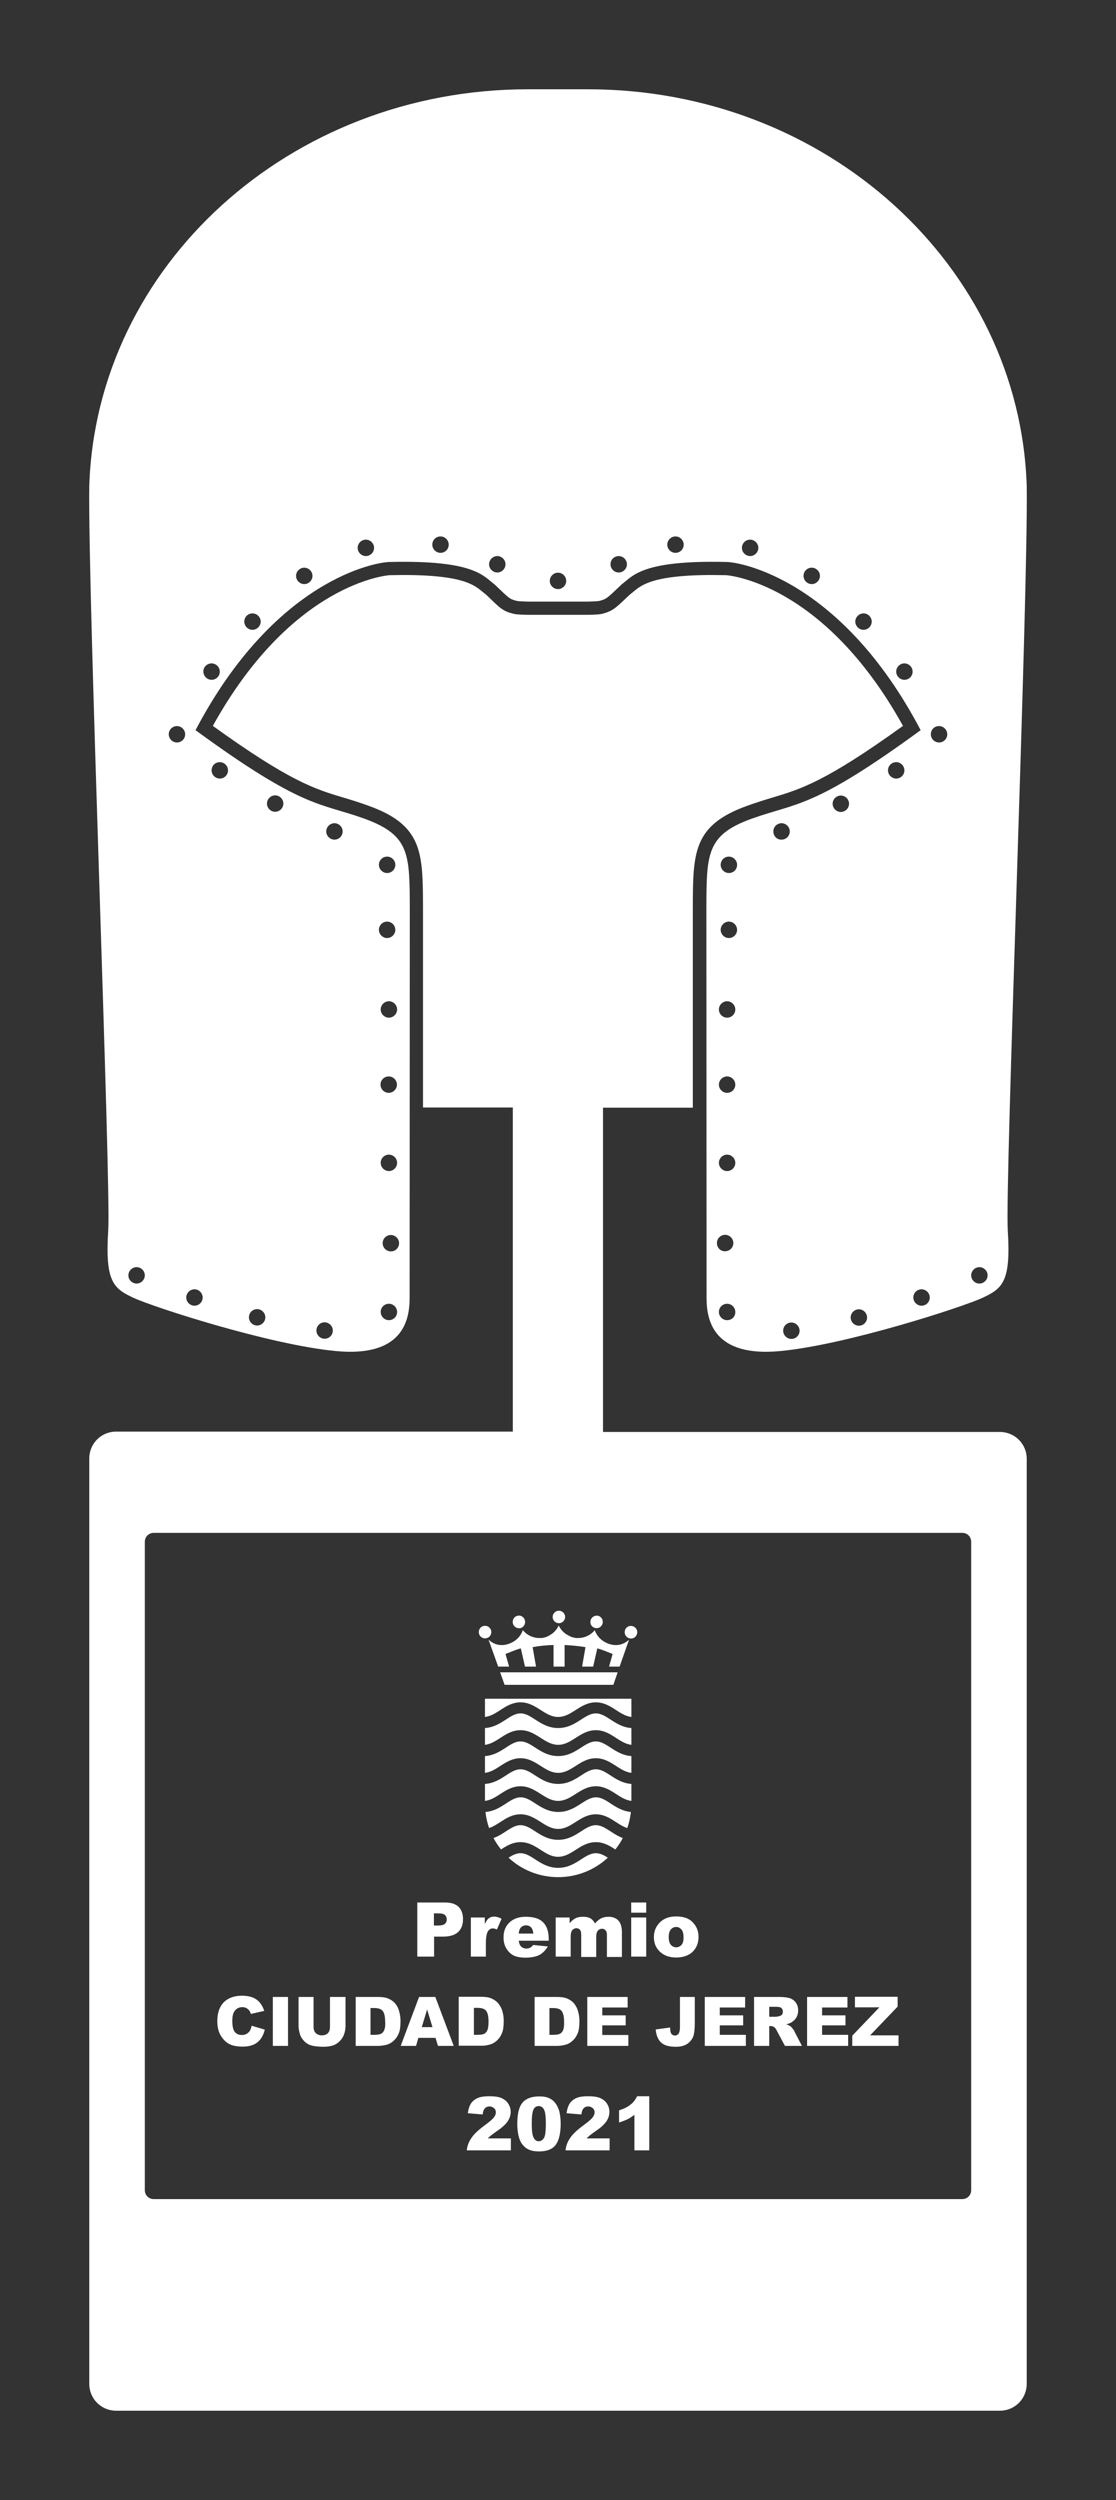 <?xml version="1.0" encoding="utf-8"?>
<!-- Generator: Adobe Illustrator 26.0.2, SVG Export Plug-In . SVG Version: 6.00 Build 0)  -->
<svg version="1.1" id="Capa_1" xmlns="http://www.w3.org/2000/svg" xmlns:xlink="http://www.w3.org/1999/xlink" x="0px" y="0px"
	 viewBox="0 0 625 1400" style="enable-background:new 0 0 625 1400;" xml:space="preserve">
<rect x="0" y="0" width="625" height="1400" fill="#333333" stroke="none"/>
<style type="text/css">
	.st0{clip-path:url(#SVGID_00000041994786427011137320000014595997887889608890_);fill:#FFFFFF;}
</style>
<g>
	<defs>
		<rect id="SVGID_1_" width="625" height="1400"/>
	</defs>
	<clipPath id="SVGID_00000178905692787824159600000013277740537152751249_">
		<use xlink:href="#SVGID_1_"  style="overflow:visible;"/>
	</clipPath>
	<path style="clip-path:url(#SVGID_00000178905692787824159600000013277740537152751249_);fill:#FFFFFF;" d="M560,801.9H337.7V620.3
		H388l0-110.9l0-1.3c0.1-30.6,0.1-45.9,30.3-56.8c5.3-1.9,9.8-3.3,14.1-4.6c16.1-4.8,30-9,73.3-40.2c-44.7-80.7-98.6-84.4-99.1-84.4
		l-0.2,0c-39.5-0.9-46.8,5.2-51.6,9.2c-0.6,0.5-1.3,1.1-2,1.6l-1.7,1.6c-6.5,6.2-8.1,7.7-13.7,9.2c-1.2,0.3-2.8,0.5-8,0.6l-0.2,0
		l-33.8,0c-5.1-0.1-6.8-0.3-7.9-0.6c-5.7-1.4-7.2-2.9-13.7-9.2l-1.7-1.6c-0.7-0.5-1.3-1.1-2-1.6c-4.8-4-12.1-10.1-51.6-9.2l-0.2,0
		c-0.5,0-54.4,3.7-99.1,84.4c43.3,31.2,57.2,35.4,73.3,40.2c4.4,1.3,8.9,2.7,14.1,4.6c30.2,10.9,30.2,26.3,30.3,56.8l0,1.2l0,110.9
		h50.3v181.5H65c-8.3,0-15,6.7-15,15V1335c0,8.3,6.7,15,15,15h495c8.3,0,15-6.7,15-15V816.9C575,808.6,568.3,801.9,560,801.9z
		 M543.9,1226.5c0,2.8-2.2,5-5,5H86.1c-2.8,0-5-2.2-5-5V863.4c0-2.8,2.2-5,5-5h452.8c2.8,0,5,2.2,5,5V1226.5z M273.2,1197.5h12.9
		v6.7h-24.7c0.3-2.5,1.1-4.8,2.6-6.9c1.4-2.2,4.1-4.7,8.1-7.6c2.4-1.8,4-3.2,4.6-4.1c0.7-0.9,1-1.8,1-2.7c0-0.9-0.3-1.7-1-2.3
		c-0.7-0.6-1.5-1-2.5-1c-1.1,0-1.9,0.3-2.6,1c-0.7,0.7-1.1,1.8-1.3,3.5l-8.3-0.7c0.3-2.3,0.9-4.1,1.8-5.5c0.9-1.3,2.1-2.3,3.7-3
		c1.6-0.7,3.7-1,6.5-1c2.9,0,5.2,0.3,6.8,1c1.6,0.7,2.9,1.7,3.8,3.1c0.9,1.4,1.4,2.9,1.4,4.6c0,1.8-0.5,3.5-1.6,5.2
		c-1.1,1.7-3,3.5-5.8,5.4c-1.7,1.2-2.8,2-3.3,2.4C274.6,1196.1,274,1196.7,273.2,1197.5z M311.9,1179.1c-0.5-0.9-1.1-1.7-1.9-2.5
		c-0.8-0.8-1.9-1.4-3.1-1.9c-1.3-0.5-2.9-0.7-4.9-0.7c-4.2,0-7.3,1.1-9.3,3.4c-2,2.3-3,6.2-3,11.9c0,2.3,0.2,4.4,0.6,6.3
		c0.4,1.9,1,3.4,1.7,4.5c1,1.5,2.2,2.7,3.8,3.5c1.5,0.8,3.6,1.2,6.1,1.2c4.5,0,7.6-1.3,9.4-3.8c1.8-2.5,2.7-6.5,2.7-11.9
		c0-2.4-0.3-4.7-0.8-6.9C312.8,1181,312.4,1180,311.9,1179.1z M305.3,1195.4c-0.3,1.3-0.7,2.2-1.4,2.8s-1.3,0.9-2.2,0.9
		c-1.3,0-2.2-0.7-2.9-2.1c-0.7-1.4-1-4-1-7.8c0-3.8,0.3-6.3,0.9-7.7c0.6-1.4,1.6-2.1,3-2.1c1.3,0,2.3,0.7,3,2c0.7,1.4,1,4,1,8
		C305.7,1192.2,305.5,1194.1,305.3,1195.4z M328.5,1197.5h12.9v6.7h-24.7c0.3-2.5,1.1-4.8,2.6-6.9c1.4-2.2,4.1-4.7,8.1-7.6
		c2.4-1.8,4-3.2,4.6-4.1c0.7-0.9,1-1.8,1-2.7c0-0.9-0.3-1.7-1-2.3c-0.7-0.6-1.5-1-2.5-1c-1.1,0-1.9,0.3-2.6,1
		c-0.7,0.7-1.1,1.8-1.3,3.5l-8.3-0.7c0.3-2.3,0.9-4.1,1.8-5.5c0.9-1.3,2.1-2.3,3.7-3c1.6-0.7,3.7-1,6.5-1c2.9,0,5.2,0.3,6.8,1
		c1.6,0.7,2.9,1.7,3.8,3.1s1.4,2.9,1.4,4.6c0,1.8-0.5,3.5-1.6,5.2c-1.1,1.7-3,3.5-5.8,5.4c-1.7,1.2-2.8,2-3.3,2.4
		C330,1196.1,329.3,1196.7,328.5,1197.5z M356.8,1173.9h6.8v30.3h-8.3v-19.9c-1.3,1-2.7,1.9-3.9,2.5c-1.3,0.6-2.8,1.2-4.7,1.8v-6.8
		c2.8-0.9,5-2,6.5-3.3C354.7,1177.4,355.9,1175.8,356.8,1173.9z M140.9,1134.4l7.4,2.2c-0.5,2.1-1.3,3.8-2.3,5.2
		c-1.1,1.4-2.4,2.5-4,3.2c-1.6,0.7-3.6,1.1-6,1.1c-3,0-5.4-0.4-7.3-1.3c-1.9-0.9-3.5-2.4-4.9-4.6c-1.4-2.2-2.1-5-2.1-8.4
		c0-4.5,1.2-8,3.6-10.5c2.4-2.4,5.8-3.7,10.2-3.7c3.4,0,6.1,0.7,8.1,2.1c2,1.4,3.4,3.5,4.4,6.4l-7.5,1.7c-0.3-0.8-0.5-1.4-0.8-1.8
		c-0.5-0.6-1.1-1.1-1.7-1.5c-0.7-0.3-1.4-0.5-2.3-0.5c-1.9,0-3.4,0.8-4.4,2.3c-0.8,1.1-1.2,2.9-1.2,5.4c0,3,0.5,5.1,1.4,6.2
		c0.9,1.1,2.2,1.7,3.9,1.7c1.6,0,2.8-0.5,3.7-1.4C140,1137.5,140.6,1136.2,140.9,1134.4z M152.8,1118.3h8.5v27.4h-8.5V1118.3z
		 M185.1,1118.3h8.4v16.3c0,1.6-0.3,3.1-0.8,4.6c-0.5,1.4-1.3,2.7-2.4,3.8c-1.1,1.1-2.2,1.8-3.4,2.3c-1.6,0.6-3.6,0.9-5.9,0.9
		c-1.3,0-2.8-0.1-4.4-0.3c-1.6-0.2-2.9-0.6-3.9-1.1c-1.1-0.6-2-1.3-2.9-2.4c-0.9-1-1.5-2.1-1.8-3.2c-0.5-1.7-0.8-3.3-0.8-4.6v-16.3
		h8.4v16.7c0,1.5,0.4,2.7,1.2,3.5c0.8,0.8,2,1.3,3.4,1.3c1.5,0,2.6-0.4,3.4-1.2c0.8-0.8,1.2-2,1.2-3.5V1118.3z M221.5,1122.2
		c-1-1.3-2.3-2.2-3.8-2.9c-1.5-0.7-3.5-1-6-1h-12.5v27.4h12.5c1.5,0,3.2-0.2,5-0.7c1.4-0.4,2.6-1.1,3.8-2.2c1.2-1.1,2.1-2.4,2.8-4.1
		c0.7-1.6,1-3.9,1-6.8c0-1.9-0.2-3.6-0.7-5.3C223.2,1124.9,222.5,1123.4,221.5,1122.2z M215.2,1136.8c-0.4,1-1,1.7-1.8,2.1
		c-0.7,0.4-2,0.6-3.8,0.6h-2.1v-15h2.1c2.2,0,3.8,0.5,4.7,1.6c0.9,1.1,1.4,3.1,1.4,6C215.9,1134.2,215.6,1135.8,215.2,1136.8z
		 M234.7,1118.3l-10.3,27.4h8.6l1.3-4.5h9.6l1.4,4.5h8.8l-10.3-27.4H234.7z M236.2,1135.2l3-9.9l3,9.9H236.2z M274.5,1144.9
		c1.4-0.4,2.6-1.1,3.8-2.2c1.2-1.1,2.1-2.4,2.8-4.1c0.7-1.6,1-3.9,1-6.8c0-1.9-0.2-3.6-0.7-5.3c-0.4-1.7-1.2-3.1-2.2-4.4
		c-1-1.3-2.3-2.2-3.8-2.9c-1.5-0.7-3.5-1-6-1h-12.5v27.4h12.5C271,1145.7,272.7,1145.4,274.5,1144.9z M265.4,1139.4v-15h2.1
		c2.2,0,3.8,0.5,4.7,1.6c0.9,1.1,1.4,3.1,1.4,6c0,2.2-0.2,3.8-0.6,4.8c-0.4,1-1,1.7-1.8,2.1c-0.7,0.4-2,0.6-3.8,0.6H265.4z
		 M321.7,1122.2c-1-1.3-2.3-2.2-3.8-2.9c-1.5-0.7-3.5-1-6-1h-12.5v27.4h12.5c1.5,0,3.2-0.2,5-0.7c1.4-0.4,2.6-1.1,3.8-2.2
		c1.2-1.1,2.1-2.4,2.8-4.1c0.7-1.6,1-3.9,1-6.8c0-1.9-0.2-3.6-0.7-5.3C323.4,1124.9,322.6,1123.4,321.7,1122.2z M315.4,1136.8
		c-0.4,1-1,1.7-1.8,2.1c-0.7,0.4-2,0.6-3.8,0.6h-2.1v-15h2.1c2.2,0,3.8,0.5,4.7,1.6c0.9,1.1,1.4,3.1,1.4,6
		C316,1134.2,315.8,1135.8,315.4,1136.8z M351.9,1145.7h-23v-27.4h22.6v5.9h-14.2v4.4h13.1v5.6h-13.1v5.4h14.6V1145.7z
		 M380.6,1118.3h8.5v14.9c0,3.1-0.3,5.5-0.8,7.1c-0.6,1.6-1.7,3-3.3,4.2c-1.7,1.1-3.8,1.7-6.4,1.7c-2.8,0-4.9-0.4-6.4-1.1
		c-1.5-0.7-2.7-1.8-3.5-3.3c-0.8-1.4-1.3-3.2-1.5-5.3l8.1-1.1c0,1.2,0.1,2.1,0.3,2.7c0.2,0.6,0.5,1.1,1,1.4c0.3,0.2,0.8,0.4,1.4,0.4
		c0.9,0,1.6-0.4,2.1-1.1c0.4-0.7,0.7-1.9,0.7-3.6V1118.3z M403.1,1139.5h14.6v6.2h-23v-27.4h22.6v5.9h-14.2v4.4h13.1v5.6h-13.1
		V1139.5z M443.9,1136c-0.6-0.7-1-1.2-1.4-1.4c-0.5-0.3-1.2-0.7-2.2-1c1.3-0.3,2.2-0.6,3-1.1c1.1-0.7,2-1.6,2.7-2.7
		c0.6-1.1,1-2.4,1-3.9c0-1.7-0.4-3.2-1.3-4.4c-0.8-1.2-2-2-3.3-2.5c-1.4-0.4-3.4-0.7-6-0.7h-14.1v27.4h8.5v-11.1h0.7
		c0.8,0,1.5,0.2,2.1,0.6c0.4,0.3,1,1,1.5,2.1l4.5,8.4h9.5l-4.1-7.9C444.9,1137.3,444.5,1136.8,443.9,1136z M438,1128.1
		c-0.4,0.5-0.8,0.7-1.4,0.9c-1.1,0.3-1.9,0.4-2.2,0.4h-3.6v-5.6h3.7c1.5,0,2.6,0.2,3.1,0.7c0.6,0.5,0.8,1.2,0.8,2
		C438.5,1127.1,438.3,1127.7,438,1128.1z M460.4,1139.5h14.6v6.2h-23v-27.4h22.6v5.9h-14.2v4.4h13.1v5.6h-13.1V1139.5z
		 M487.3,1139.8h15.9v5.9h-25.9v-5.7l15.2-15.9h-13.7v-5.9h23.9v5.5L487.3,1139.8z M256.8,1067.8c-1.7-1.6-4.2-2.4-7.6-2.4h-15.5
		v30.3h9.4v-11.2h5.1c3.8,0,6.6-0.9,8.4-2.6c1.8-1.7,2.7-4.1,2.7-7.2C259.3,1071.7,258.4,1069.4,256.8,1067.8z M249.1,1077.4
		c-0.7,0.6-2,0.9-3.8,0.9h-2.3v-6.8h2.7c1.7,0,2.9,0.3,3.6,1c0.6,0.7,0.9,1.5,0.9,2.4C250.2,1075.9,249.9,1076.7,249.1,1077.4z
		 M272.1,1095.7h-8.4v-21.9h7.8v3.6c0.8-1.6,1.5-2.6,2.3-3.2c0.8-0.6,1.8-0.9,3-0.9c1.2,0,2.6,0.4,4.1,1.2l-2.6,6
		c-1-0.4-1.8-0.6-2.3-0.6c-1.1,0-1.9,0.5-2.6,1.4c-0.9,1.3-1.3,3.7-1.3,7.2V1095.7z M302.2,1094.7c1.8-1,3.3-2.5,4.6-4.7l-8.2-0.8
		c-0.5,0.7-1,1.1-1.5,1.4c-0.7,0.4-1.5,0.6-2.3,0.6c-1.3,0-2.4-0.5-3.2-1.4c-0.6-0.7-0.9-1.7-1.1-3h16.8v-0.9c0-2.9-0.5-5.2-1.4-7
		c-0.9-1.8-2.3-3.2-4.1-4.1c-1.8-0.9-4.3-1.4-7.4-1.4c-3.9,0-6.9,1.1-9.1,3.2c-2.2,2.1-3.3,4.9-3.3,8.3c0,2.4,0.5,4.5,1.6,6.3
		c1.1,1.8,2.5,3.1,4.1,3.9c1.7,0.8,3.9,1.2,6.8,1.2C297.9,1096.2,300.4,1095.7,302.2,1094.7z M291.4,1079.8c0.8-1.1,1.9-1.6,3.2-1.6
		c1.2,0,2.1,0.4,2.8,1.1c0.7,0.7,1.1,1.9,1.3,3.5h-8.2C290.6,1081.5,290.9,1080.5,291.4,1079.8z M325.5,1095.7v-12.1
		c0-1-0.1-1.6-0.2-2c-0.2-0.6-0.5-1-0.9-1.3c-0.4-0.3-1-0.5-1.5-0.5c-1,0-1.8,0.4-2.4,1.1c-0.6,0.7-0.9,1.9-0.9,3.6v11.2h-8.4v-21.9
		h7.8v3.2c1.1-1.3,2.3-2.3,3.4-2.8c1.1-0.6,2.5-0.8,4.2-0.8c1.7,0,3.1,0.3,4.1,0.9c1,0.6,1.8,1.5,2.5,2.8c1.3-1.4,2.5-2.4,3.6-2.9
		c1.1-0.5,2.4-0.8,4-0.8c2.3,0,4.2,0.7,5.5,2.1c1.3,1.4,2,3.6,2,6.6v13.8h-8.4v-12.5c0-1-0.2-1.7-0.6-2.2c-0.6-0.8-1.3-1.1-2.1-1.1
		c-1,0-1.8,0.4-2.4,1.1c-0.6,0.7-0.9,1.9-0.9,3.4v11.3H325.5z M361.9,1071.1h-8.4v-5.7h8.4V1071.1z M361.9,1095.7h-8.4v-21.9h8.4
		V1095.7z M378.7,1073.2c-3.8,0-6.9,1.1-9.1,3.3c-2.2,2.2-3.4,4.9-3.4,8.3c0,3.6,1.3,6.5,4,8.7c2.2,1.8,5,2.7,8.5,2.7
		c3.9,0,7-1.1,9.2-3.2c2.2-2.2,3.3-4.9,3.3-8.3c0-3-0.9-5.5-2.7-7.6C386.4,1074.5,383.1,1073.2,378.7,1073.2z M381.7,1089.1
		c-0.8,0.9-1.8,1.4-3,1.4c-1.2,0-2.2-0.5-3-1.4c-0.8-0.9-1.2-2.4-1.2-4.3c0-1.9,0.4-3.4,1.2-4.3c0.8-0.9,1.8-1.4,3-1.4
		c1.2,0,2.1,0.5,2.9,1.4c0.8,0.9,1.2,2.3,1.2,4.2C382.9,1086.7,382.5,1088.2,381.7,1089.1z M271.6,951.3h82v10.2
		c-7-0.8-11.5-8.2-19.9-8.2c-8.8,0-13.4,8.2-21.1,8.2c-7.7,0-12.3-8.2-21.1-8.2c-8.4,0-12.9,7.4-19.9,8.2V951.3z M312.6,1051.2
		c-10.7,0-20.5-4.1-27.8-10.9c2.2-1.4,4.3-2.5,6.7-2.5c6.5,0,11.1,8.2,21.1,8.2c9.9,0,14.6-8.2,21.1-8.2c2.4,0,4.5,1.1,6.7,2.5
		C333.1,1047.1,323.3,1051.2,312.6,1051.2z M353.3,1014.7c-0.3,3.1-1,6.1-2,9c-5.8-1.8-10.2-7.7-17.6-7.7c-8.8,0-13.4,8.2-21.1,8.2
		c-7.7,0-12.3-8.2-21.1-8.2c-7.4,0-11.8,5.8-17.6,7.7c-1-2.9-1.7-5.9-2-9c9-0.7,13.5-8.2,19.7-8.2c6.5,0,11.1,8.2,21.1,8.2
		c9.9,0,14.6-8.2,21.1-8.2C339.9,1006.5,344.4,1013.9,353.3,1014.7z M271.6,967.7c9.2-0.6,13.7-8.2,19.9-8.2
		c6.5,0,11.1,8.2,21.1,8.2c9.9,0,14.6-8.2,21.1-8.2c6.2,0,10.8,7.6,19.9,8.2v9.4c-7-0.8-11.5-8.2-19.9-8.2c-8.8,0-13.4,8.2-21.1,8.2
		c-7.7,0-12.3-8.2-21.1-8.2c-8.4,0-12.9,7.4-19.9,8.2V967.7z M271.6,983.4c9.2-0.6,13.7-8.2,19.9-8.2c6.5,0,11.1,8.2,21.1,8.2
		c9.9,0,14.6-8.2,21.1-8.2c6.2,0,10.8,7.6,19.9,8.2v9.4c-7-0.8-11.5-8.2-19.9-8.2c-8.8,0-13.4,8.2-21.1,8.2
		c-7.7,0-12.3-8.2-21.1-8.2c-8.4,0-12.9,7.4-19.9,8.2V983.4z M353.6,1008.5c-7-0.8-11.5-8.2-19.9-8.2c-8.8,0-13.4,8.2-21.1,8.2
		c-7.7,0-12.3-8.2-21.1-8.2c-8.4,0-12.9,7.4-19.9,8.2V999c9.2-0.6,13.7-8.2,19.9-8.2c6.5,0,11.1,8.2,21.1,8.2
		c9.9,0,14.6-8.2,21.1-8.2c6.2,0,10.8,7.6,19.9,8.2V1008.5z M291.5,1031.6c-4.4,0-7.7,2-10.9,4.1c-1.6-2-3-4.1-4.2-6.4
		c6.2-2.2,10.1-7.2,15.1-7.2c6.5,0,11.1,8.2,21.1,8.2c9.9,0,14.6-8.2,21.1-8.2c5,0,9,5,15.1,7.2c-1.2,2.3-2.6,4.4-4.2,6.4
		c-3.2-2.1-6.5-4.1-10.9-4.1c-8.8,0-13.4,8.2-21.1,8.2C304.9,1039.9,300.4,1031.6,291.5,1031.6z M309.5,905.5c0-1.9,1.6-3.5,3.5-3.5
		c1.9,0,3.5,1.6,3.5,3.5c0,1.9-1.6,3.5-3.5,3.5C311.1,909,309.5,907.4,309.5,905.5z M287.2,909c-0.4-1.9,0.8-3.8,2.7-4.2
		c1.9-0.4,3.7,0.8,4.1,2.8c0.4,1.9-0.8,3.8-2.7,4.2C289.5,912.1,287.6,910.9,287.2,909z M268.4,915.3c-0.7-1.8,0.1-3.9,1.9-4.6
		c1.8-0.7,3.8,0.1,4.6,1.9c0.7,1.8-0.1,3.9-1.9,4.6C271.2,918,269.1,917.1,268.4,915.3z M330.7,907.6c0.4-1.9,2.2-3.1,4.1-2.8
		c1.9,0.4,3.1,2.2,2.7,4.2c-0.4,1.9-2.2,3.1-4.1,2.7C331.5,911.3,330.3,909.5,330.7,907.6z M350.1,912.7c0.7-1.8,2.8-2.7,4.6-1.9
		c1.8,0.7,2.7,2.8,1.9,4.6c-0.7,1.8-2.8,2.7-4.6,1.9C350.2,916.5,349.4,914.5,350.1,912.7z M313,910.3L313,910.3
		C313,910.3,313,910.2,313,910.3L313,910.3C313,910.2,313,910.3,313,910.3L313,910.3z M273.6,918.2c3.3,3.1,7.5,3.9,12,2.1
		c3.5-1.4,6.1-4.1,7.2-7.4c2.2,2.7,5.6,4.4,9.3,4.4c0.3,0,0.6,0,0.9,0c0.1,0,0.2,0,0.3,0c0.2,0,0.4,0,0.6-0.1c0.2,0,0.3-0.1,0.5-0.1
		c0.1,0,0.3,0,0.4-0.1c0.2,0,0.3-0.1,0.5-0.1c0.1,0,0.2-0.1,0.3-0.1c0.2-0.1,0.4-0.1,0.6-0.2c0.1,0,0.2-0.1,0.2-0.1
		c0.2-0.1,0.4-0.2,0.6-0.3c0.1,0,0.1,0,0.2-0.1c0.2-0.1,0.4-0.2,0.6-0.3c0,0,0.1,0,0.1-0.1c0.2-0.1,0.4-0.3,0.6-0.4c0,0,0.1,0,0.1,0
		c0.2-0.1,0.4-0.3,0.7-0.5c0,0,0,0,0,0c0.2-0.2,0.4-0.3,0.6-0.5c0,0,0,0,0,0c1.3-1.1,2.3-2.5,3-4c0,0,0,0,0,0c0,0,0,0,0,0l0,0
		c0.9,1.8,2.1,3.3,3.7,4.5c0,0,0,0,0,0c0.2,0.2,0.4,0.3,0.7,0.5c0,0,0,0,0.1,0c0.2,0.1,0.4,0.3,0.7,0.4c0,0,0.1,0,0.1,0.1
		c0.2,0.1,0.4,0.2,0.6,0.3c0.1,0,0.1,0,0.2,0.1c0.2,0.1,0.4,0.2,0.6,0.3c0.1,0,0.2,0.1,0.2,0.1c0.2,0.1,0.4,0.1,0.6,0.2
		c0.1,0,0.2,0.1,0.3,0.1c0.2,0,0.3,0.1,0.5,0.1c0.1,0,0.3,0.1,0.4,0.1c0.1,0,0.3,0.1,0.4,0.1c0.2,0,0.4,0,0.6,0.1c0.1,0,0.2,0,0.3,0
		c0.3,0,0.6,0,0.9,0c3.7,0,7.1-1.7,9.3-4.4c1.1,3.3,3.7,6,7.2,7.4c4.5,1.8,8.7,1,12-2.1l-5.3,15.1h-5.9l2-7.1
		c-2.8-1-5.7-2.4-8.6-3.1l-2.3,10.2h-6.2l1.9-10.9c-3.8-0.6-7.7-1-11.7-1.2v12.1h-6.2v-12.1c-4,0.1-7.9,0.5-11.7,1.2l1.9,10.9h-6.2
		l-2.3-10.2c-2.9,0.7-5.8,2.1-8.6,3.1l2,7.1H279L273.6,918.2z M343.5,943.5h-60.9l-2.5-7h65.8L343.5,943.5z M60.6,689.3
		c-1.8,28.5,3,32.3,14.2,37.5C86,732,151,753.1,188.2,756.6c37.2,3.5,41.2-17,41.2-29.7c0-6.1,0.1-217.4,0.1-217.4
		c-0.1-31.1,0.2-41.7-25.3-51c-25.5-9.2-34.1-5.3-94.7-49.6c44.4-84.5,101.1-94.2,108.9-94.2c47.3-1.1,52.2,7.8,58.6,12.6
		c8.2,7.8,8.3,8.2,12.4,9.2c0.7,0.2,3,0.3,6.3,0.4h33.7c3.3-0.1,5.6-0.2,6.3-0.4c4.1-1.1,4.3-1.5,12.4-9.2
		c6.4-4.8,11.3-13.7,58.6-12.6c7.7,0,64.5,9.7,108.9,94.2c-60.6,44.3-69.1,40.4-94.7,49.6c-25.5,9.2-25.2,19.9-25.3,51
		c0,0,0.1,211.3,0.1,217.4c0,12.8,4.1,33.2,41.2,29.7C474,753.1,539,732,550.2,726.8c11.2-5.2,16-9,14.2-37.5
		c-1.7-25.6,11.5-355.9,10.6-417.2C571,148.8,462.6,50,329.3,50h-33.7C162.4,50,54,148.8,50,272.1C49.1,333.4,62.3,663.8,60.6,689.3
		z M217.8,739.3c-2.5,0-4.6-2.1-4.6-4.6c0-2.6,2.1-4.6,4.6-4.6c2.5,0,4.6,2.1,4.6,4.6C222.4,737.3,220.3,739.3,217.8,739.3z
		 M217.8,646.6c2.5,0,4.6,2.1,4.6,4.6s-2.1,4.6-4.6,4.6c-2.5,0-4.6-2.1-4.6-4.6S215.2,646.6,217.8,646.6z M213.1,607.4
		c0-2.6,2.1-4.6,4.6-4.6c2.5,0,4.6,2.1,4.6,4.6s-2.1,4.6-4.6,4.6C215.2,612,213.1,609.9,213.1,607.4z M218.9,700.8
		c-2.5,0-4.6-2.1-4.6-4.6c0-2.6,2.1-4.6,4.6-4.6c2.5,0,4.6,2.1,4.6,4.6C223.5,698.7,221.5,700.8,218.9,700.8z M217.8,569.9
		c-2.5,0-4.6-2.1-4.6-4.6s2.1-4.6,4.6-4.6c2.5,0,4.6,2.1,4.6,4.6S220.3,569.9,217.8,569.9z M216.8,479.7c2.5,0,4.6,2.1,4.6,4.6
		c0,2.6-2.1,4.6-4.6,4.6s-4.6-2.1-4.6-4.6C212.2,481.8,214.2,479.7,216.8,479.7z M216.8,516.1c2.5,0,4.6,2.1,4.6,4.6
		s-2.1,4.6-4.6,4.6s-4.6-2.1-4.6-4.6S214.2,516.1,216.8,516.1z M407.2,739.3c-2.5,0-4.6-2.1-4.6-4.6c0-2.6,2.1-4.6,4.6-4.6
		c2.5,0,4.6,2.1,4.6,4.6C411.9,737.3,409.8,739.3,407.2,739.3z M401.5,696.1c0-2.6,2.1-4.6,4.6-4.6c2.5,0,4.6,2.1,4.6,4.6
		c0,2.6-2.1,4.6-4.6,4.6C403.5,700.8,401.5,698.7,401.5,696.1z M407.2,655.8c-2.5,0-4.6-2.1-4.6-4.6s2.1-4.6,4.6-4.6
		c2.5,0,4.6,2.1,4.6,4.6S409.8,655.8,407.2,655.8z M407.2,612c-2.5,0-4.6-2.1-4.6-4.6s2.1-4.6,4.6-4.6c2.5,0,4.6,2.1,4.6,4.6
		S409.8,612,407.2,612z M407.2,569.9c-2.5,0-4.6-2.1-4.6-4.6s2.1-4.6,4.6-4.6c2.5,0,4.6,2.1,4.6,4.6S409.8,569.9,407.2,569.9z
		 M408.2,525.3c-2.5,0-4.6-2.1-4.6-4.6s2.1-4.6,4.6-4.6s4.6,2.1,4.6,4.6S410.8,525.3,408.2,525.3z M408.2,488.9
		c-2.5,0-4.6-2.1-4.6-4.6c0-2.6,2.1-4.6,4.6-4.6s4.6,2.1,4.6,4.6C412.8,486.9,410.8,488.9,408.2,488.9z M433.1,465.6
		c0-2.6,2.1-4.6,4.6-4.6c2.5,0,4.6,2.1,4.6,4.6c0,2.6-2.1,4.6-4.6,4.6C435.1,470.3,433.1,468.2,433.1,465.6z M443.2,749.8
		c-2.5,0-4.6-2.1-4.6-4.6c0-2.6,2.1-4.6,4.6-4.6c2.5,0,4.6,2.1,4.6,4.6C447.8,747.7,445.8,749.8,443.2,749.8z M470.9,454.7
		c-2.5,0-4.6-2.1-4.6-4.6s2.1-4.6,4.6-4.6c2.5,0,4.6,2.1,4.6,4.6S473.4,454.7,470.9,454.7z M481,742.4c-2.5,0-4.6-2.1-4.6-4.6
		s2.1-4.6,4.6-4.6c2.5,0,4.6,2.1,4.6,4.6S483.6,742.4,481,742.4z M501.9,436c-2.5,0-4.6-2.1-4.6-4.6c0-2.6,2.1-4.6,4.6-4.6
		s4.6,2.1,4.6,4.6C506.5,433.9,504.5,436,501.9,436z M548.5,709.6c2.5,0,4.6,2.1,4.6,4.6s-2.1,4.6-4.6,4.6s-4.6-2.1-4.6-4.6
		S546,709.6,548.5,709.6z M525.9,406.6c2.5,0,4.6,2.1,4.6,4.6c0,2.6-2.1,4.6-4.6,4.6c-2.5,0-4.6-2.1-4.6-4.6
		C521.3,408.6,523.3,406.6,525.9,406.6z M520.7,726.6c0,2.6-2.1,4.6-4.6,4.6c-2.5,0-4.6-2.1-4.6-4.6c0-2.6,2.1-4.6,4.6-4.6
		C518.6,722,520.7,724.1,520.7,726.6z M506.5,371.5c2.5,0,4.6,2.1,4.6,4.6c0,2.6-2.1,4.6-4.6,4.6c-2.5,0-4.6-2.1-4.6-4.6
		C501.9,373.6,504,371.5,506.5,371.5z M483.6,343.5c2.5,0,4.6,2.1,4.6,4.6s-2.1,4.6-4.6,4.6s-4.6-2.1-4.6-4.6
		S481.1,343.5,483.6,343.5z M454.6,317.9c2.5,0,4.6,2.1,4.6,4.6s-2.1,4.6-4.6,4.6c-2.5,0-4.6-2.1-4.6-4.6S452,317.9,454.6,317.9z
		 M420.1,302.2c2.5,0,4.6,2.1,4.6,4.6s-2.1,4.6-4.6,4.6c-2.5,0-4.6-2.1-4.6-4.6S417.5,302.2,420.1,302.2z M378.3,300.4
		c2.5,0,4.6,2.1,4.6,4.6c0,2.6-2.1,4.6-4.6,4.6c-2.5,0-4.6-2.1-4.6-4.6C373.7,302.5,375.8,300.4,378.3,300.4z M346.5,311.4
		c2.5,0,4.6,2.1,4.6,4.6s-2.1,4.6-4.6,4.6c-2.5,0-4.6-2.1-4.6-4.6S343.9,311.4,346.5,311.4z M312.5,320.7c2.5,0,4.6,2.1,4.6,4.6
		s-2.1,4.6-4.6,4.6s-4.6-2.1-4.6-4.6S310,320.7,312.5,320.7z M278.5,311.4c2.5,0,4.6,2.1,4.6,4.6s-2.1,4.6-4.6,4.6
		c-2.5,0-4.6-2.1-4.6-4.6S276,311.4,278.5,311.4z M246.7,300.4c2.5,0,4.6,2.1,4.6,4.6c0,2.6-2.1,4.6-4.6,4.6c-2.5,0-4.6-2.1-4.6-4.6
		C242.1,302.5,244.1,300.4,246.7,300.4z M204.9,302.2c2.5,0,4.6,2.1,4.6,4.6s-2.1,4.6-4.6,4.6c-2.5,0-4.6-2.1-4.6-4.6
		S202.4,302.2,204.9,302.2z M170.4,317.9c2.5,0,4.6,2.1,4.6,4.6s-2.1,4.6-4.6,4.6c-2.5,0-4.6-2.1-4.6-4.6S167.9,317.9,170.4,317.9z
		 M141.4,343.5c2.5,0,4.6,2.1,4.6,4.6s-2.1,4.6-4.6,4.6s-4.6-2.1-4.6-4.6S138.8,343.5,141.4,343.5z M118.5,371.5
		c2.5,0,4.6,2.1,4.6,4.6c0,2.6-2.1,4.6-4.6,4.6c-2.5,0-4.6-2.1-4.6-4.6C113.8,373.6,115.9,371.5,118.5,371.5z M187.3,461
		c2.5,0,4.6,2.1,4.6,4.6c0,2.6-2.1,4.6-4.6,4.6c-2.5,0-4.6-2.1-4.6-4.6C182.7,463.1,184.8,461,187.3,461z M181.8,740.5
		c2.5,0,4.6,2.1,4.6,4.6c0,2.6-2.1,4.6-4.6,4.6c-2.5,0-4.6-2.1-4.6-4.6C177.2,742.6,179.2,740.5,181.8,740.5z M154.1,445.4
		c2.5,0,4.6,2.1,4.6,4.6s-2.1,4.6-4.6,4.6c-2.5,0-4.6-2.1-4.6-4.6S151.6,445.4,154.1,445.4z M144,733.1c2.5,0,4.6,2.1,4.6,4.6
		s-2.1,4.6-4.6,4.6c-2.5,0-4.6-2.1-4.6-4.6S141.4,733.1,144,733.1z M123.1,426.8c2.5,0,4.6,2.1,4.6,4.6c0,2.6-2.1,4.6-4.6,4.6
		s-4.6-2.1-4.6-4.6C118.5,428.8,120.5,426.8,123.1,426.8z M108.9,722c2.5,0,4.6,2.1,4.6,4.6c0,2.6-2.1,4.6-4.6,4.6
		c-2.5,0-4.6-2.1-4.6-4.6C104.3,724.1,106.4,722,108.9,722z M99.1,406.6c2.5,0,4.6,2.1,4.6,4.6c0,2.6-2.1,4.6-4.6,4.6
		c-2.5,0-4.6-2.1-4.6-4.6C94.5,408.6,96.6,406.6,99.1,406.6z M76.5,709.6c2.5,0,4.6,2.1,4.6,4.6s-2.1,4.6-4.6,4.6s-4.6-2.1-4.6-4.6
		S74,709.6,76.5,709.6z"/>
</g>
</svg>
